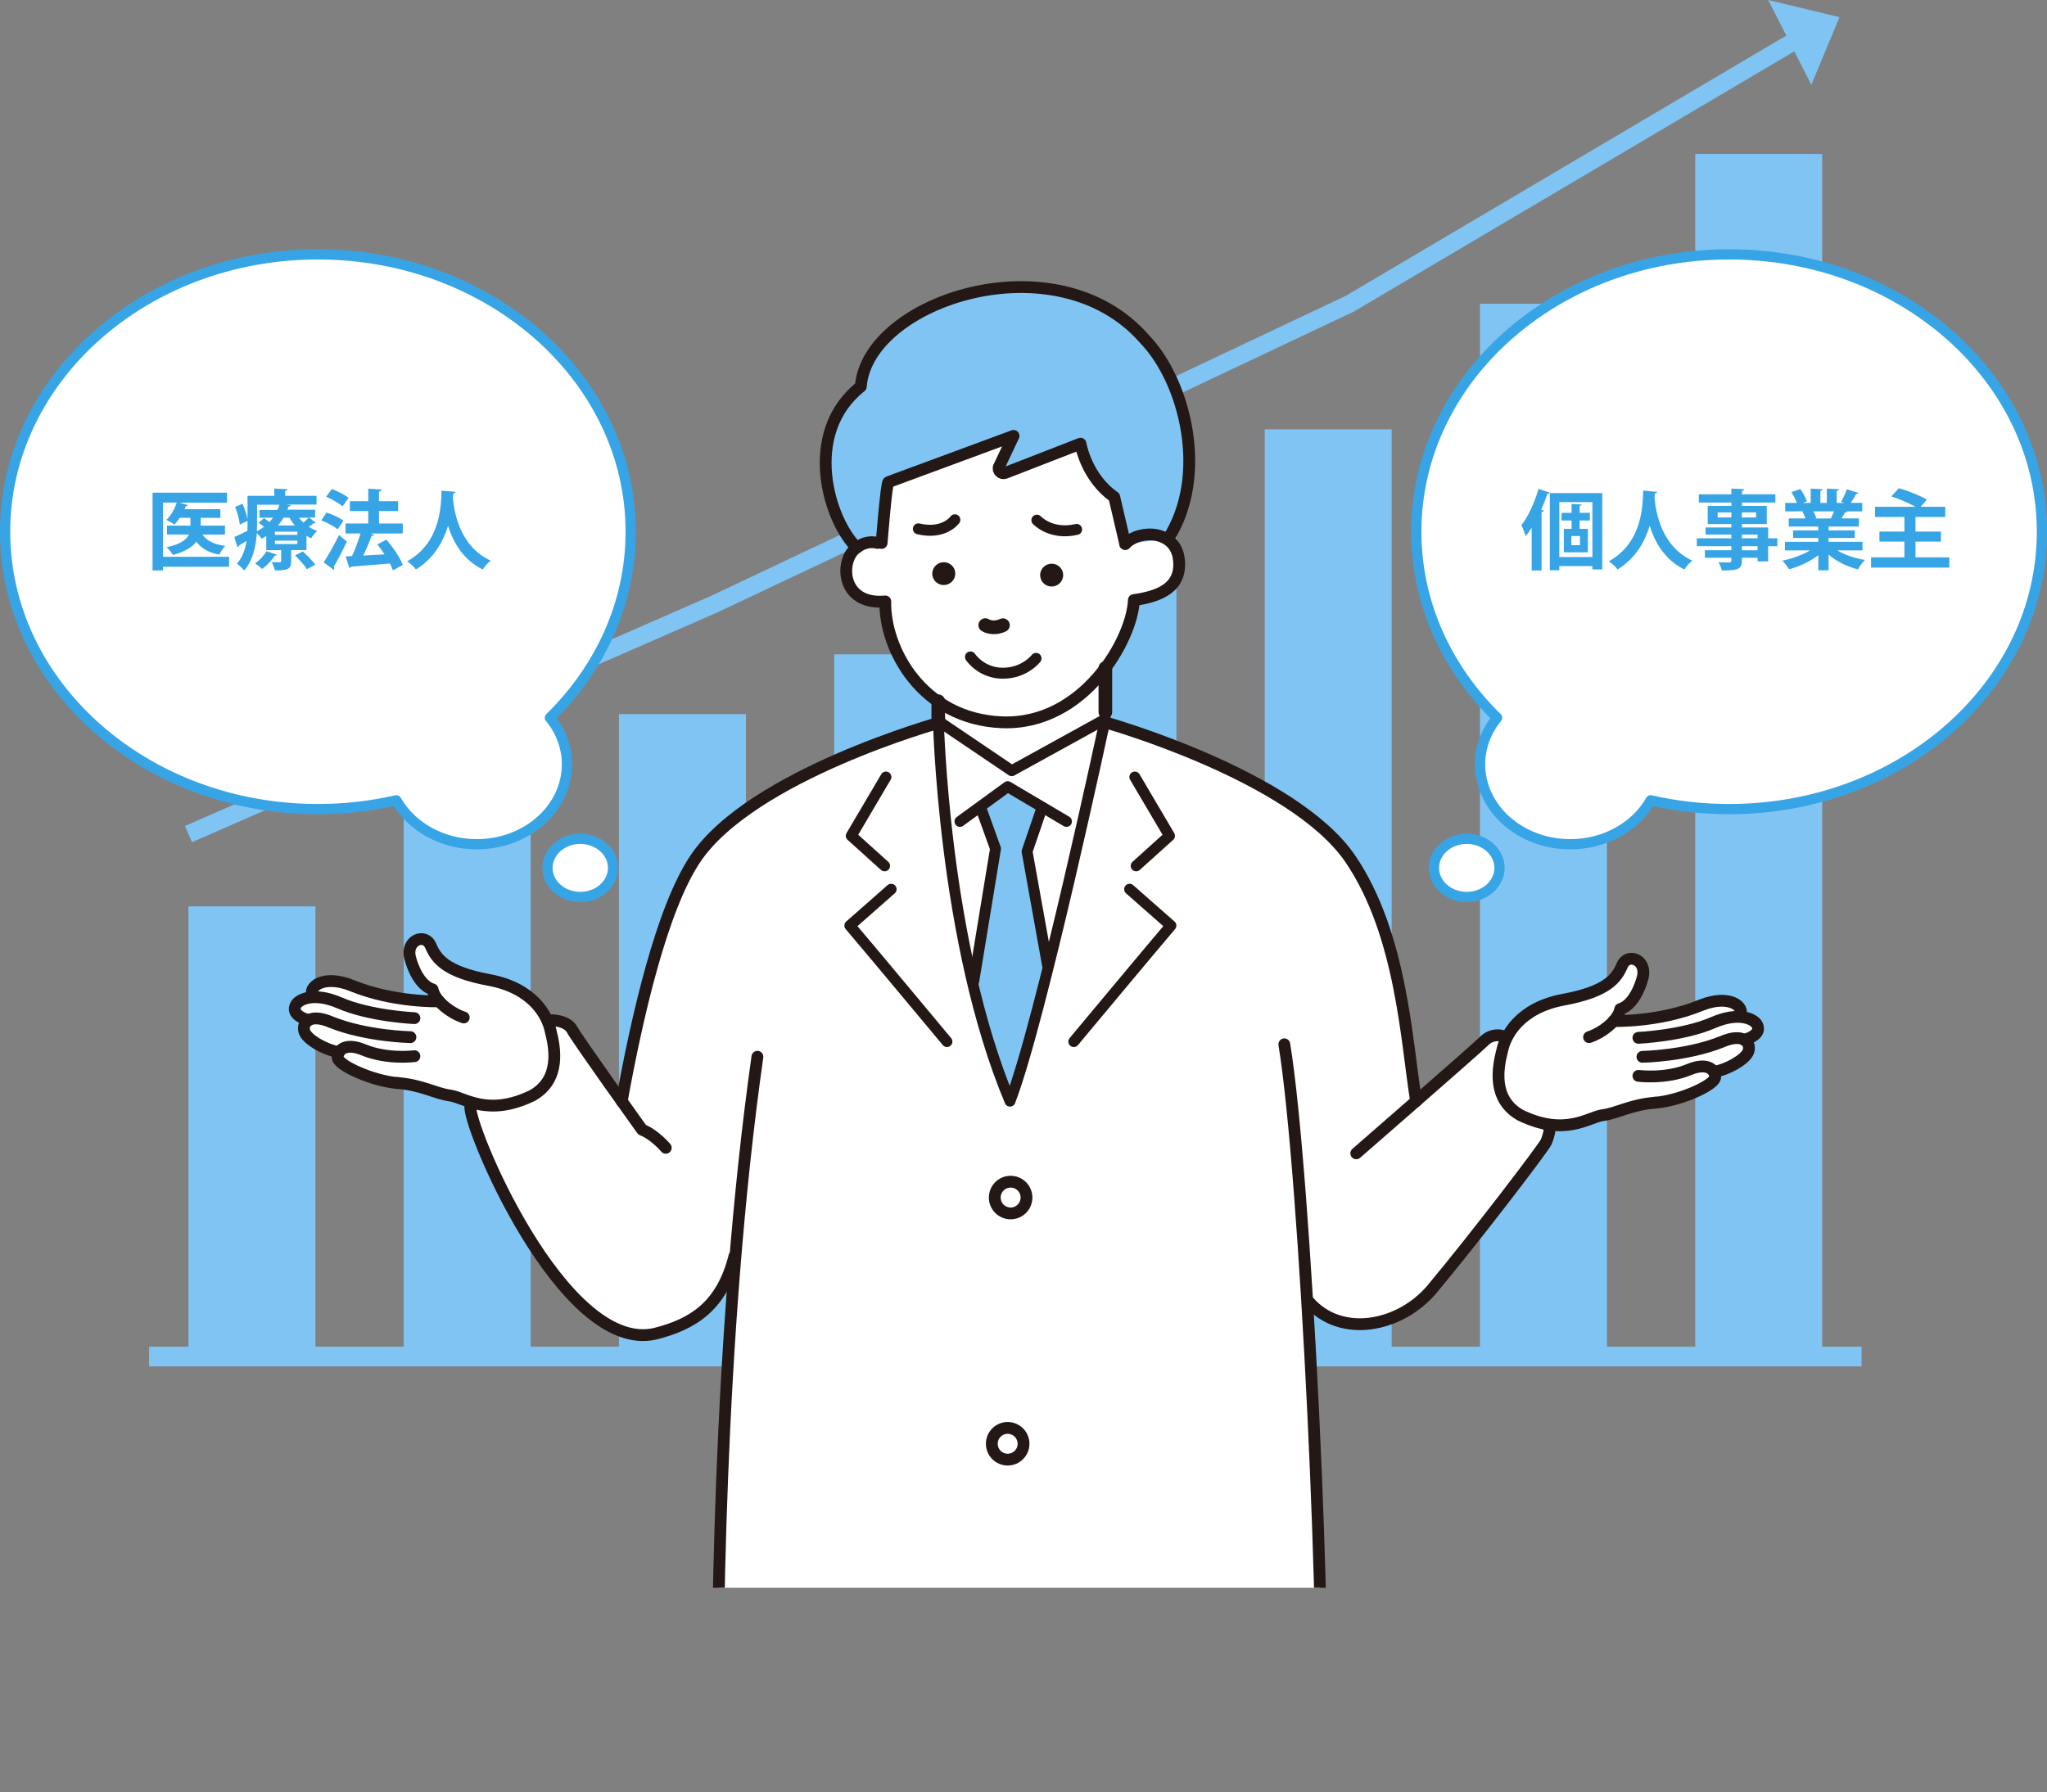 <?xml version="1.0" encoding="UTF-8"?>
<svg id="_レイヤー_2" data-name="レイヤー 2" xmlns="http://www.w3.org/2000/svg" width="520.18" height="455.54" xmlns:xlink="http://www.w3.org/1999/xlink" viewBox="0 0 520.18 455.54">
  <rect x="0" y="0" width="520.18" height="455.54" fill="#808080" stroke="none"/>
  <defs>
    <style>
      .cls-1 {
        fill: #231815;
      }

      .cls-1, .cls-2, .cls-3, .cls-4, .cls-5 {
        stroke-width: 0px;
      }

      .cls-6 {
        stroke-width: 2.77px;
      }

      .cls-6, .cls-7, .cls-2, .cls-8, .cls-9, .cls-10, .cls-11, .cls-12 {
        fill: none;
      }

      .cls-6, .cls-7, .cls-8, .cls-10, .cls-12 {
        stroke: #231815;
      }

      .cls-6, .cls-7, .cls-8, .cls-10, .cls-12, .cls-13 {
        stroke-linecap: round;
        stroke-linejoin: round;
      }

      .cls-7 {
        stroke-width: 2.79px;
      }

      .cls-14 {
        clip-path: url(#clippath);
      }

      .cls-3 {
        fill: #37a5e5;
      }

      .cls-8 {
        stroke-width: 3.49px;
      }

      .cls-4 {
        fill: #80c4f4;
      }

      .cls-9 {
        stroke-width: 5px;
      }

      .cls-9, .cls-11 {
        stroke: #80c4f4;
        stroke-miterlimit: 10;
      }

      .cls-10 {
        stroke-width: 3.46px;
      }

      .cls-11 {
        stroke-width: 4.49px;
      }

      .cls-12 {
        stroke-width: 3px;
      }

      .cls-5, .cls-13 {
        fill: #fff;
      }

      .cls-13 {
        stroke: #37a5e5;
        stroke-width: 2.6px;
      }
    </style>
    <clipPath id="clippath">
      <rect class="cls-2" x="44.48" y="47.78" width="425.99" height="355.78"/>
    </clipPath>
  </defs>
  <g id="illust">
    <g>
      <g>
        <polyline class="cls-11" points="47.89 212 181.57 153.52 342.99 77.2 463.06 6.25"/>
        <g>
          <rect class="cls-4" x="47.89" y="230.37" width="32.26" height="114.42"/>
          <rect class="cls-4" x="102.59" y="204.34" width="32.26" height="140.45"/>
          <rect class="cls-4" x="157.29" y="181.5" width="32.26" height="163.3"/>
          <rect class="cls-4" x="211.99" y="166.31" width="32.26" height="178.48"/>
          <rect class="cls-4" x="266.69" y="131.56" width="32.26" height="213.24"/>
          <rect class="cls-4" x="321.39" y="109.12" width="32.26" height="235.67"/>
          <rect class="cls-4" x="376.09" y="77.2" width="32.26" height="267.59"/>
          <rect class="cls-4" x="430.79" y="39.13" width="32.26" height="305.66"/>
        </g>
        <line class="cls-9" x1="37.89" y1="344.79" x2="473.06" y2="344.79"/>
        <polygon class="cls-4" points="467.45 4.36 460.29 21.55 449.34 0 467.45 4.36"/>
      </g>
      <g class="cls-14">
        <g>
          <path class="cls-5" d="M446.37,260.26c-.46-.72-1.9-1.65-4.24-1.78l.03-.2c1.43-2.38-2.67-5.72-9.95-2.76-6,2.44-12.17,3.4-16.47,3.77l2.19-.08-.71.08-2.46.07c.31-.02.63-.04.97-.07l-5.66.22h0c.84-.96,1.45-1.99,1.67-3.02,3.17-.95,5.04-5.4,5.71-8.09,1.11-4.44-3.81-6.35-5.23-3.01-1.43,3.33-3.81,6.66-14.91,8.72-8.26,1.53-12.39,5.79-14.3,9.44l-1.46-.29s-2.38-.68-4.42,1.36c-1.03,1.03-9.33,8.32-17.28,15.27-2.44-14.9-3.63-42.34-16.69-61.56-12.72-18.72-51.19-31.35-60.32-34.13l-1.92-1.39v-13.07h0c4.55-6.09,7.06-12.83,7.21-17.2,6.33-.9,12.32-3.09,11.44-10.42-.29-2.45-1.51-4.11-3.12-5.11l.37-.04c10.35-16.14,4.33-40.05-5.92-50.71-22.37-25.77-70.56-9.81-72.16,12-15.05,11.94-8.04,34.22-1.03,40.94-4.39,2.95-4.24,14.71,7.26,13.68-.17,8.26,4.24,19.12,13.45,25.47v3.96s.01.5.04,1.43c-4.91,1.42-48.33,14.4-61.82,34.58-8.51,12.73-14.79,40.12-18.67,61.56-4.93-6.93-11.73-16.56-12.59-18.16-1.36-2.54-5.56-2.42-5.56-2.42l-.57.61c-1.53-3.88-5.59-9.08-14.92-10.81-11.1-2.06-13.48-5.39-14.91-8.73-1.43-3.33-6.35-1.43-5.23,3.01.67,2.69,2.54,7.14,5.71,8.09.21.99.78,1.97,1.56,2.9l-5.26-.09-.46-.02c-4.29-.38-10.38-1.34-16.31-3.75-7.28-2.96-11.38.38-9.95,2.76l-.07.2c-2.29.16-3.68,1.07-4.14,1.78-1.79,2.79,3.12,4.04,3.12,4.04-1.14.67-1.42,1.95-1.01,3.01.79,2.06,5.48,4.59,8.49,5.06l.39-.08c-.28.41-.43.88-.47,1.39-.16,2.06,9.04,6.12,15.23,6.59,6.19.48,9.68,2.7,13.33,3.17,1.5.2,3.38,1.17,5.87,1.86l-.67.71c-1.26,3.93,23.4,63.42,46.92,57.98,9.61-2.43,16.95-6.98,20.16-19.74l.25.02c-4.64,55.92-4.76,109.64-4.51,134.76h153.15c1.22-21.87-.55-76.83-3.35-123.14l.48.04c8.19,9.27,23.13,6.35,31.23-3.25,11.39-13.65,28.55-36.18,29.05-37.47,1.7-4.42.27-4.19.27-4.19l.03-.28c7.07,1.21,11.24-1.93,14.07-2.3,3.65-.48,7.14-2.7,13.33-3.17,6.19-.48,15.39-4.53,15.23-6.59-.04-.51-.2-.98-.47-1.39l.39.08c3.01-.48,7.7-3,8.49-5.06.41-1.06.13-2.34-1.01-3.01,0,0,4.91-1.25,3.12-4.04Z"/>
          <g>
            <path class="cls-12" d="M280.89,183.61s47.81,13.42,62.28,34.72c13.06,19.22,14.25,46.66,16.69,61.56"/>
            <path class="cls-4" d="M296.83,136.96c10.35-16.14,4.33-40.05-5.92-50.71-22.37-25.77-70.56-9.81-72.16,12-15.05,11.94-8.04,34.22-1.03,40.94l6.32-1.19s1.21-15.37,1.72-15.46l31.8-11.75-3.7,7.85c-.43.92.6,1.95,1.57,1.57l19.15-7.44s1.38,8.53,8.57,13.55l2.79,11.94,10.9-1.3Z"/>
            <polygon class="cls-4" points="247.45 249.4 252.98 215.71 248.79 204.05 256.07 199.94 264.58 205.93 261 216.42 266.18 245.25 256.67 279.88 247.45 249.4"/>
            <path class="cls-6" d="M238.43,182.31s1.17,56.96,18.23,97.57c7.85-20.39,24.22-97.1,24.22-97.1"/>
            <g>
              <path class="cls-12" d="M182.38,454.04c-.33-32.72-.02-114.01,10.09-185.45"/>
              <path class="cls-12" d="M326.37,265.43c5.37,32.72,11.12,153.43,9.16,188.6"/>
            </g>
            <circle class="cls-12" cx="256.82" cy="304.38" r="4.03"/>
            <circle class="cls-12" cx="256.07" cy="366.96" r="4.03"/>
            <circle class="cls-12" cx="256.07" cy="429.53" r="4.03"/>
            <polyline class="cls-6" points="238.94 183.61 257.1 195.89 280.89 182.78"/>
            <line class="cls-10" x1="280.89" y1="169.79" x2="280.89" y2="181.01"/>
            <path class="cls-12" d="M238.94,183.61s-47.97,13.31-62.28,34.72c-8.51,12.73-14.79,40.12-18.67,61.56"/>
            <polyline class="cls-6" points="243.94 208.78 256.07 199.94 271.01 208.78"/>
            <polyline class="cls-6" points="249.46 205.93 252.98 215.71 247.45 249.4"/>
            <polyline class="cls-6" points="264.58 205.93 261 216.42 266.18 245.25"/>
            <path class="cls-6" d="M272.87,264.74s19.52-23.44,24.68-29.49c0,0-8.06-7.06-10.5-9.24"/>
            <polyline class="cls-6" points="288.72 220.07 297.19 212.44 288.38 197.49"/>
            <path class="cls-6" d="M240.64,264.74s-19.52-23.44-24.68-29.49c0,0,8.06-7.06,10.5-9.24"/>
            <polyline class="cls-6" points="224.79 220.07 216.32 212.44 225.13 197.49"/>
            <path class="cls-12" d="M224.04,138s1.21-15.37,1.72-15.46l31.8-11.75-3.7,7.85c-.43.92.6,1.95,1.57,1.57l19.15-7.44s1.38,8.53,8.57,13.55l2.79,11.94"/>
            <ellipse class="cls-1" cx="239.83" cy="145.81" rx="2.93" ry="2.9" transform="translate(-18.21 35.37) rotate(-8.13)"/>
            <path class="cls-8" d="M250.38,158.89s1.83,1.23,4.48.02"/>
            <path class="cls-7" d="M242.65,132.11s-2.71,3.86-9.27,2.31"/>
            <path class="cls-7" d="M263.49,132.21s3.54,3.87,10.1,2.35"/>
            <path class="cls-12" d="M285.93,138.26c3.76-3.85,12.76-3.48,13.64,3.85.88,7.33-5.11,9.52-11.44,10.42-.34,9.87-12.69,31.89-33.53,31.05-20.26-.81-29.88-18.58-29.63-30.71-11.5,1.03-11.65-10.73-7.26-13.68,2.02-1.53,3.92-1.55,5.32-1.19"/>
            <ellipse class="cls-1" cx="267.25" cy="146.19" rx="2.93" ry="2.9" transform="translate(-17.99 39.25) rotate(-8.13)"/>
            <path class="cls-7" d="M246.61,166.97s2.7,4.14,8.24,4.14,8.43-3.77,8.43-3.77"/>
            <path class="cls-12" d="M296.83,136.96c10.35-16.14,4.33-40.05-5.92-50.71-22.37-25.77-70.56-9.81-72.16,12-15.05,11.94-8.04,34.22-1.03,40.94"/>
            <line class="cls-10" x1="238.43" y1="178.23" x2="238.43" y2="183.61"/>
            <path class="cls-12" d="M381.56,263.24s-2.38-.68-4.42,1.36-32.49,28.54-32.49,28.54"/>
            <path class="cls-12" d="M393.21,286.02s1.43-.22-.27,4.19c-.5,1.29-17.66,23.82-29.05,37.47-8.09,9.6-23.04,12.52-31.23,3.25"/>
            <path class="cls-12" d="M139.84,259.3s4.19-.12,5.56,2.42c1.36,2.54,17.76,25.41,17.76,25.41,3.33,1.36,6.02,4.61,6.02,4.61"/>
            <path class="cls-12" d="M119.56,281.02c-1.26,3.93,23.4,63.41,46.92,57.98,9.61-2.43,16.95-6.98,20.16-19.74"/>
            <path class="cls-12" d="M111.58,254.5s-11.35.4-22.13-3.98c-7.28-2.96-11.38.38-9.95,2.76"/>
            <path class="cls-12" d="M105.31,258.78s-11.2-.48-19.04-3.88c-6.42-2.79-10.18-.91-10.99.36-1.79,2.79,3.12,4.04,3.12,4.04"/>
            <path class="cls-12" d="M104.3,263.61s-11.12-.2-20.08-3.78c-5.82-2.54-7.61.41-6.82,2.48.79,2.06,5.48,4.59,8.49,5.06"/>
            <path class="cls-12" d="M101.03,275.27c6.19.48,9.68,2.7,13.33,3.17s9.52,5.55,20.94,0c7.3-4.12,5.71-12.21,4.6-16.5-.79-3.81-4.44-10.79-15.55-12.85-11.1-2.06-13.48-5.39-14.91-8.72-1.43-3.33-6.35-1.43-5.23,3.01.67,2.69,2.54,7.14,5.71,8.09.63,3.01,4.6,6.03,7.93,7.14"/>
            <path class="cls-12" d="M105.31,268.45s-6.87.88-12.85-1.59c-4.42-1.83-6.5-.24-6.66,1.82s9.04,6.12,15.23,6.59"/>
            <g>
              <path class="cls-12" d="M410.08,259.5s11.35.4,22.13-3.98c7.28-2.96,11.38.38,9.95,2.76"/>
              <path class="cls-12" d="M416.35,263.78s11.2-.48,19.04-3.88c6.42-2.79,10.18-.91,10.99.36,1.79,2.79-3.12,4.04-3.12,4.04"/>
              <path class="cls-12" d="M417.37,268.61s11.12-.2,20.08-3.78c5.82-2.54,7.61.41,6.82,2.48-.79,2.06-5.48,4.59-8.49,5.06"/>
              <path class="cls-12" d="M420.63,280.27c-6.19.48-9.68,2.7-13.33,3.17-3.65.48-9.52,5.55-20.94,0-7.3-4.12-5.71-12.21-4.6-16.5.79-3.81,4.44-10.79,15.55-12.85,11.1-2.06,13.48-5.39,14.91-8.72,1.43-3.33,6.35-1.43,5.23,3.01-.67,2.69-2.54,7.14-5.71,8.09-.63,3.01-4.6,6.03-7.93,7.14"/>
              <path class="cls-12" d="M416.35,273.45s6.87.88,12.85-1.59c4.42-1.83,6.5-.24,6.66,1.82.16,2.06-9.04,6.12-15.23,6.59"/>
            </g>
          </g>
        </g>
      </g>
      <g>
        <path class="cls-13" d="M139.74,182.43c12.76-12.51,20.53-29.09,20.53-47.28,0-38.93-35.59-70.5-79.49-70.5S1.3,96.21,1.3,135.15s35.59,70.5,79.49,70.5c6.88,0,13.56-.78,19.93-2.24,3.77,6.62,11.5,11.17,20.44,11.17,12.65,0,22.91-9.1,22.91-20.32,0-4.42-1.61-8.5-4.32-11.84Z"/>
        <path class="cls-13" d="M147.46,213.2c-4.6,0-8.33,3.31-8.33,7.39s3.73,7.39,8.33,7.39,8.33-3.31,8.33-7.39-3.73-7.39-8.33-7.39Z"/>
      </g>
      <g>
        <path class="cls-3" d="M58.22,141.53v2.53h-16.81v.92h-2.64v-19.76h18.92v2.53h-12.1l2.16.62c-.04.15-.22.24-.53.24-.09.26-.22.55-.33.81h9.11v2.2h-4.99v1.98h6.16v2.27h-5.74c1.12,1.58,3.04,2.53,5.83,2.88-.55.51-1.23,1.54-1.54,2.22-2.71-.51-4.55-1.58-5.83-3.3-.99,1.34-2.82,2.53-5.94,3.39-.33-.55-1.06-1.47-1.61-1.96,3.56-.79,5.08-1.98,5.68-3.24h-5.59v-2.27h5.96v-1.98h-2.71c-.42.64-.88,1.23-1.36,1.72-.51-.4-1.43-.9-2.05-1.19,1.12-1.01,2.09-2.73,2.64-4.4h-3.5v13.77h16.81Z"/>
        <path class="cls-3" d="M78.57,131.58l1.69,1.3c-.07.09-.18.13-.33.13-.07,0-.13,0-.2-.02-.31.24-.77.59-1.23.92.66.44,1.39.79,2.11,1.06-.53.44-1.21,1.28-1.54,1.85-.4-.18-.79-.4-1.19-.64v3.65h-3.89v2.84c0,2.05-.97,2.31-4.11,2.31-.15-.66-.53-1.54-.81-2.11.81.02,1.74.02,2.02.02.26,0,.35-.09.35-.31v-2.75h-3.78v-3.59c-.37.24-.77.48-1.19.7-.24-.44-.75-1.03-1.21-1.43-.22,3.23-.97,7.02-3.23,9.5-.35-.48-1.34-1.43-1.83-1.74,1.45-1.63,2.13-3.7,2.44-5.77l-1.96,1.17c0,.2-.13.38-.33.44l-.81-2.6c.88-.37,2.07-.97,3.34-1.61.02-.59.02-1.17.02-1.72v-.77l-1.96.9c-.11-1.17-.62-3.04-1.19-4.47l1.87-.79c.57,1.23,1.08,2.79,1.28,3.89v-5.92h6.8v-1.85l3.39.18c-.02.22-.2.35-.62.44v1.23h7.97v2.22h-7.7v.02l1.12.11c-.02.22-.2.37-.53.37-.09.26-.2.55-.31.81h7.06v1.98h-1.52ZM70.38,140.98c-.07.18-.24.24-.53.22-.77,1.21-2,2.53-3.23,3.41-.44-.42-1.28-1.1-1.8-1.43,1.12-.73,2.24-1.94,2.88-3.08l2.68.88ZM65.32,128.28v4.93c0,.57-.02,1.19-.04,1.83.66-.35,1.25-.73,1.8-1.14-.44-.35-.92-.73-1.36-1.03l1.34-1.17c.44.26.95.62,1.41.97.33-.35.64-.7.9-1.08h-3.43v-1.98h4.58c.2-.44.35-.88.48-1.32h-5.68ZM75.57,135.94v-.81h-5.72v.81h5.72ZM75.57,138.27v-.86h-5.72v.86h5.72ZM74.91,133.56c-.51-.62-.97-1.28-1.34-1.98h-1.5c-.4.68-.86,1.34-1.39,1.98h4.22ZM77.97,144.67c-.57-.97-1.91-2.46-3.01-3.52l2-.99c1.1.99,2.49,2.42,3.15,3.39l-2.13,1.12ZM75.97,131.58c.33.44.73.86,1.14,1.25.48-.42.99-.9,1.34-1.25h-2.49Z"/>
        <path class="cls-3" d="M82.99,130.26c1.43.48,3.32,1.34,4.29,2.07l-1.47,2.22c-.88-.75-2.73-1.74-4.18-2.29l1.36-2ZM82.24,142.96c1.1-1.67,2.68-4.42,3.92-6.98,1.91,1.63,1.96,1.65,1.98,1.67-1.06,2.31-2.31,4.71-3.34,6.4.11.13.15.29.15.42s-.04.26-.13.37l-2.57-1.89ZM84.33,124.28c1.43.55,3.3,1.5,4.25,2.27l-1.54,2.16c-.88-.79-2.71-1.85-4.16-2.46l1.45-1.96ZM102.35,133.06v2.53h-8.27l.99.31c-.09.18-.31.31-.66.31-.53,1.52-1.32,3.39-2.11,5,1.72-.09,3.56-.2,5.41-.31-.57-.88-1.19-1.76-1.8-2.53l2.29-1.21c1.65,1.94,3.46,4.55,4.16,6.42l-2.51,1.39c-.18-.53-.44-1.12-.77-1.74-3.65.31-7.39.59-9.88.79-.04.2-.22.33-.42.35l-.95-2.95,1.61-.07c.79-1.69,1.63-3.89,2.18-5.76h-3.81v-2.53h5.77v-3.17h-4.67v-2.51h4.67v-3.17l3.39.2c-.02.24-.24.48-.66.55v2.42h4.86v2.51h-4.86v3.17h6.05Z"/>
        <path class="cls-3" d="M115.77,125.02c0,.22-.24.37-.59.42-.02.31-.07.7-.09,1.14.31,3.56,1.74,12.3,9.62,15.93-.84.62-1.61,1.52-2.02,2.24-5.04-2.46-7.57-7.02-8.84-11.11-1.17,3.89-3.48,8.21-8.16,11.11-.46-.68-1.32-1.47-2.22-2.09,8.89-4.93,8.58-15.03,8.74-17.96l3.59.31Z"/>
      </g>
      <g>
        <path class="cls-13" d="M380.44,182.43c-12.76-12.51-20.53-29.09-20.53-47.28,0-38.93,35.59-70.5,79.49-70.5,43.9,0,79.49,31.56,79.49,70.5s-35.59,70.5-79.49,70.5c-6.88,0-13.56-.78-19.93-2.24-3.77,6.62-11.5,11.17-20.44,11.17-12.65,0-22.91-9.1-22.91-20.32,0-4.42,1.61-8.5,4.32-11.84Z"/>
        <path class="cls-13" d="M372.72,213.2c4.6,0,8.33,3.31,8.33,7.39s-3.73,7.39-8.33,7.39c-4.6,0-8.33-3.31-8.33-7.39s3.73-7.39,8.33-7.39Z"/>
      </g>
      <g>
        <path class="cls-3" d="M389.23,134.13c-.48.77-.99,1.5-1.52,2.13-.2-.66-.77-2.13-1.1-2.79,1.67-2.07,3.34-5.68,4.36-9.2l2.88.95c-.09.2-.29.29-.62.26-.46,1.36-.99,2.75-1.58,4.09l.66.2c-.04.2-.22.33-.57.4v14.83h-2.51v-10.87ZM393.85,125.33h13.31v19.41h-2.51v-.86h-8.41v1.06h-2.4v-19.6ZM396.25,141.59h8.41v-13.97h-8.41v13.97ZM404.02,132.29h-2.6v2.13h2.09v5.96h-6.12v-5.96h1.98v-2.13h-2.55v-1.94h2.55v-2.27l2.55.15c-.02.18-.18.31-.51.35v1.76h2.6v1.94ZM401.51,138.58v-2.33h-2.2v2.33h2.2Z"/>
        <path class="cls-3" d="M421.13,125.02c0,.22-.24.37-.59.42-.02.31-.07.7-.09,1.14.31,3.56,1.74,12.3,9.62,15.93-.84.62-1.61,1.52-2.02,2.24-5.04-2.46-7.57-7.02-8.84-11.11-1.17,3.89-3.48,8.21-8.16,11.11-.46-.68-1.32-1.47-2.22-2.09,8.89-4.93,8.58-15.03,8.74-17.96l3.59.31Z"/>
        <path class="cls-3" d="M451.65,136.82v2h-2.33v3.87h-2.68v-.92h-3.98c0,2.66-.15,3.23-5.11,3.23-.13-.62-.53-1.54-.86-2.09,1.06.04,2.38.04,2.73.04.42-.02.55-.15.55-.53v-.66h-6.73v-1.91h6.73v-1.03h-8.78v-2h8.78v-.95h-6.56v-1.8h6.56v-.88h-6.01v-4.62h6.01v-.84h-8.27v-2.09h8.27v-1.45l3.28.13c-.02.24-.18.4-.59.46v.86h8.49v2.09h-8.49v.84h6.31v4.62h-6.31v.88h6.67v2.75h2.33ZM436.49,131.52h3.48v-1.28h-3.48v1.28ZM446.26,130.24h-3.61v1.28h3.61v-1.28ZM442.65,135.87v.95h3.98v-.95h-3.98ZM446.63,139.86v-1.03h-3.98v1.03h3.98Z"/>
        <path class="cls-3" d="M473.3,139.9h-6.4c1.87,1.14,4.44,2,7.02,2.42-.62.57-1.39,1.67-1.78,2.4-2.75-.68-5.41-2.02-7.46-3.74v3.98h-2.62v-3.85c-2.07,1.61-4.8,2.88-7.44,3.59-.37-.64-1.14-1.67-1.69-2.2,2.49-.51,5.11-1.43,7.02-2.6h-6.36v-2.18h8.47v-.99h-6.4v-1.91h6.4v-.99h-7.5v-2.07h4.22c-.18-.55-.46-1.23-.75-1.74l.26-.04v-.02l-4.64.02v-2.16h2.97c-.31-.84-.88-1.91-1.39-2.75l2.27-.77c.66.95,1.39,2.27,1.69,3.12l-1.08.4h2.02v-3.63l3.04.15c-.02.22-.2.37-.57.42v3.06h1.63v-3.63l3.1.15c-.02.24-.22.37-.59.44v3.04h1.87l-.77-.29c.53-.88,1.17-2.22,1.47-3.17l2.97.92c-.07.18-.26.26-.57.24-.37.68-.9,1.56-1.41,2.29h2.93v2.16h-4.03l.2.07c-.09.18-.31.24-.57.22-.22.44-.53.99-.86,1.5h4.4v2.07h-7.7v.99h6.67v1.91h-6.67v.99h8.62v2.18ZM465.27,131.76c.24-.51.55-1.17.81-1.78h-5.26c.31.57.59,1.25.75,1.72l-.37.07v.02l4.07-.02Z"/>
        <path class="cls-3" d="M486.76,141.66h8.6v2.6h-19.89v-2.6h8.47v-4h-6.34v-2.55h6.34v-3.7h-7.46v-2.6h10.28c-1.65-.92-4.18-2-6.14-2.64l1.91-2.09c2.24.64,5.46,1.89,7.13,2.9l-1.58,1.83h6.25v2.6h-7.57v3.7h6.47v2.55h-6.47v4Z"/>
      </g>
    </g>
  </g>
</svg>